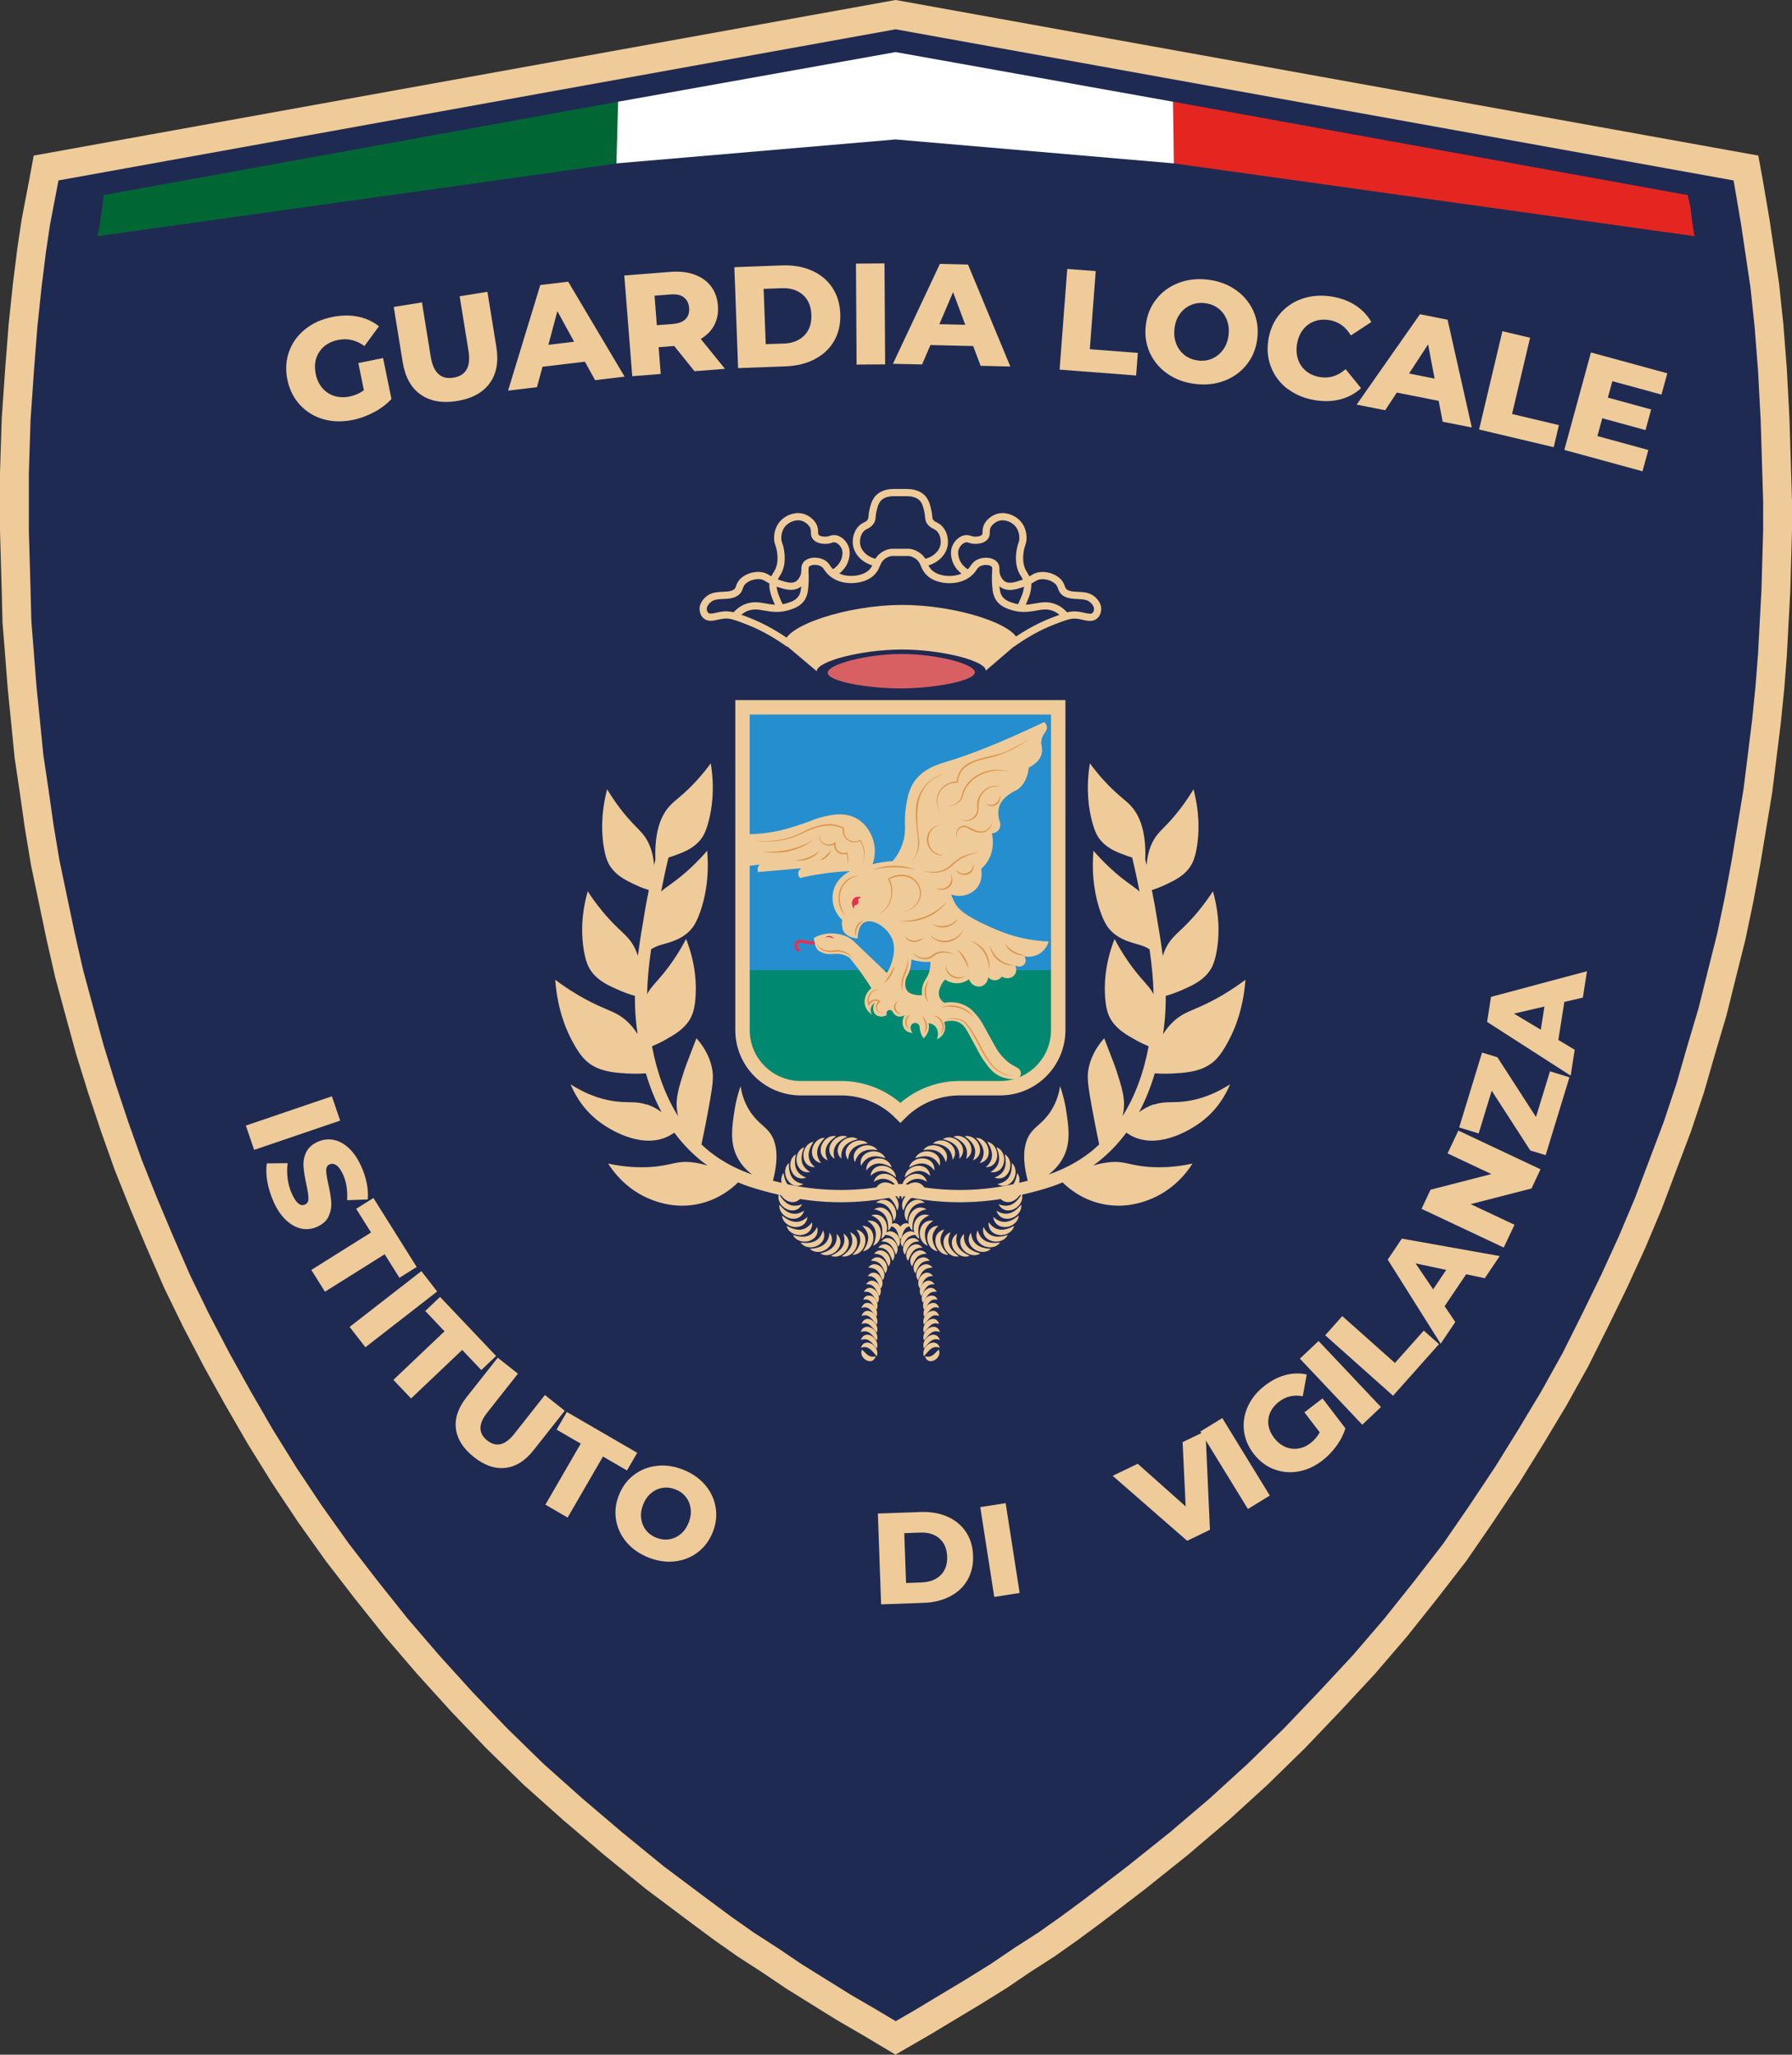 <?xml version="1.0" encoding="UTF-8"?> <svg xmlns="http://www.w3.org/2000/svg" id="Livello_2" data-name="Livello 2" viewBox="0 0 248.49 284.83"><rect x="0" y="0" width="248.49" height="284.83" fill="#333333" stroke="none"/><defs><style> .cls-1 { stroke: #eecb99; } .cls-1, .cls-2, .cls-3, .cls-4 { stroke-miterlimit: 10; } .cls-1, .cls-2, .cls-4 { fill: none; } .cls-5 { fill: #e52620; } .cls-2 { stroke-width: 4px; } .cls-2, .cls-3, .cls-4 { stroke: #eecb98; } .cls-6 { fill: #eecb99; } .cls-7 { fill: #dd9349; } .cls-3 { fill: #1f2a52; } .cls-3, .cls-4 { stroke-width: 2px; } .cls-8 { fill: #006734; } .cls-9 { fill: #fff; } .cls-10 { fill: #d86063; } .cls-11 { fill: #258ece; } .cls-12 { fill: #008970; } .cls-13 { fill: #e72f52; } </style></defs><g id="Livello_1-2" data-name="Livello 1"><g><polygon class="cls-3" points="124.19 2.03 6.39 23.29 6.04 25.19 4.97 30.77 4.37 34.8 3.78 39.55 3.19 45.14 2.71 51.31 2.24 58.08 2 65.56 2 69.48 2 73.52 2.12 77.67 2.24 81.95 2.35 86.22 2.71 90.73 3.07 95.36 3.54 100 4.02 104.86 4.73 109.61 5.44 114.6 6.27 119.59 7.34 124.69 8.41 129.8 9.6 135.02 11.02 140.25 12.45 145.47 14.11 150.82 15.89 156.16 17.79 161.5 19.93 166.85 22.18 172.19 24.56 177.65 27.17 183 30.02 188.46 32.99 193.8 36.08 199.14 39.4 204.49 42.96 209.83 46.77 215.18 50.8 220.4 54.96 225.62 59.35 230.73 63.98 235.84 68.85 240.94 73.96 245.93 79.42 250.8 85 255.55 90.82 260.3 97 264.93 100.2 267.3 103.41 269.56 106.73 271.7 110.06 273.95 113.5 276.09 116.94 278.23 120.62 280.37 124.19 282.5 127.87 280.37 131.43 278.23 134.99 276.09 138.44 273.95 141.76 271.7 145.09 269.56 148.29 267.3 151.5 264.93 157.55 260.3 163.49 255.55 169.07 250.8 174.41 245.93 179.52 240.94 184.39 235.84 189.14 230.73 193.53 225.62 197.69 220.4 201.73 215.18 205.41 209.83 208.97 204.49 212.29 199.14 215.5 193.8 218.47 188.46 221.2 183 223.81 177.65 226.31 172.19 228.56 166.85 230.58 161.5 232.6 156.16 234.38 150.82 235.92 145.47 237.47 140.25 238.77 135.02 240.08 129.8 241.15 124.69 242.1 119.59 242.93 114.6 243.76 109.61 244.35 104.86 244.95 100 245.42 95.36 245.78 90.73 246.02 86.22 246.25 81.95 246.37 77.67 246.49 73.52 246.49 69.48 246.37 65.56 246.14 58.08 245.78 51.31 245.3 45.14 244.71 39.55 244 34.8 243.4 30.77 242.45 25.19 242.1 23.29 124.19 2.03"></polygon><g><g><path class="cls-6" d="M49.69,50.33l3.43-.7,1.16,5.68c-.67.72-1.48,1.34-2.44,1.84-.96.51-1.95.87-2.97,1.07-1.44.29-2.79.25-4.07-.12-1.27-.37-2.35-1.04-3.22-1.99-.87-.95-1.45-2.11-1.73-3.48-.28-1.37-.2-2.67.23-3.88s1.17-2.25,2.21-3.09,2.29-1.42,3.75-1.71c1.28-.26,2.47-.28,3.58-.06,1.11.22,2.08.67,2.93,1.34l-2.01,2.74c-1.14-.83-2.35-1.11-3.64-.85-1.18.24-2.05.79-2.62,1.65-.57.86-.74,1.88-.5,3.07.15.76.46,1.4.9,1.93.45.53,1,.9,1.66,1.11.66.21,1.36.24,2.12.09.74-.15,1.41-.44,2-.88l-.77-3.76Z"></path><path class="cls-6" d="M58.32,54.69c-1.32-.93-2.14-2.43-2.48-4.48l-1.24-7.66,3.91-.63,1.22,7.54c.36,2.21,1.41,3.18,3.16,2.89,1.74-.28,2.43-1.53,2.07-3.74l-1.22-7.54,3.85-.62,1.24,7.66c.33,2.05.02,3.73-.94,5.03-.96,1.3-2.46,2.12-4.52,2.45-2.05.33-3.74.03-5.06-.91Z"></path><path class="cls-6" d="M81.11,50.14l-5.88.7-.77,2.83-4.01.48,4.47-14.64,3.87-.46,7.82,13.16-4.09.49-1.42-2.57ZM79.61,47.37l-2.32-4.23-1.25,4.66,3.57-.43Z"></path><path class="cls-6" d="M93.48,47.96l-2.15.17.29,3.71-3.95.31-1.1-13.96,6.38-.5c1.26-.1,2.38.02,3.34.37.96.35,1.73.89,2.29,1.62s.89,1.63.97,2.68c.08,1.01-.09,1.91-.5,2.7-.41.79-1.04,1.43-1.88,1.92l3.36,4.15-4.23.33-2.82-3.51ZM94.83,41.21c-.44-.33-1.07-.46-1.88-.39l-2.19.17.32,4.09,2.19-.17c.81-.06,1.41-.29,1.79-.67.38-.38.55-.9.5-1.55-.05-.65-.3-1.14-.74-1.47Z"></path><path class="cls-6" d="M101.82,37.04l6.62-.25c1.53-.06,2.9.18,4.11.71,1.21.53,2.16,1.31,2.85,2.34.69,1.03,1.06,2.25,1.12,3.66.05,1.41-.23,2.66-.84,3.73-.61,1.08-1.5,1.92-2.67,2.54-1.17.62-2.51.95-4.04,1.01l-6.62.25-.52-13.99ZM108.68,47.63c1.2-.04,2.15-.42,2.85-1.13.7-.71,1.03-1.66.98-2.86-.04-1.2-.44-2.12-1.19-2.78-.75-.65-1.73-.96-2.93-.91l-2.5.09.29,7.67,2.5-.09Z"></path><path class="cls-6" d="M118.69,36.54l3.96-.03.09,14-3.96.03-.09-14Z"></path><path class="cls-6" d="M134.94,47.97l-5.92-.14-1.16,2.69-4.04-.09,6.51-13.85,3.9.09,5.87,14.14-4.12-.1-1.04-2.75ZM133.85,45.02l-1.69-4.52-1.9,4.44,3.6.08Z"></path><path class="cls-6" d="M147.99,37.28l3.95.3-.82,10.83,6.66.51-.24,3.13-10.61-.81,1.06-13.96Z"></path><path class="cls-6" d="M161.93,51.84c-1.1-.76-1.92-1.72-2.47-2.9-.54-1.18-.74-2.45-.58-3.83.16-1.38.63-2.58,1.43-3.6.79-1.02,1.81-1.78,3.06-2.27,1.24-.49,2.6-.65,4.07-.48,1.47.17,2.76.63,3.86,1.39,1.1.76,1.92,1.72,2.47,2.9.54,1.18.74,2.45.58,3.83-.16,1.38-.63,2.58-1.43,3.6-.79,1.02-1.81,1.78-3.06,2.27-1.24.49-2.6.65-4.07.48-1.47-.17-2.76-.63-3.86-1.39ZM168.12,49.69c.61-.27,1.11-.68,1.51-1.25s.65-1.24.73-2.02c.09-.78,0-1.49-.26-2.13-.26-.64-.66-1.16-1.19-1.56-.53-.4-1.15-.63-1.85-.71-.7-.08-1.36.01-1.96.28-.61.27-1.11.68-1.51,1.25-.4.56-.65,1.24-.73,2.02-.09.78,0,1.49.26,2.13.26.64.66,1.16,1.19,1.56.53.4,1.15.63,1.85.72.7.08,1.36-.01,1.96-.28Z"></path><path class="cls-6" d="M178.6,53.96c-1.06-.79-1.83-1.79-2.32-2.99-.49-1.2-.62-2.49-.4-3.87.22-1.38.74-2.57,1.57-3.56.83-.99,1.87-1.7,3.12-2.13,1.25-.43,2.6-.53,4.05-.31,1.26.2,2.37.6,3.31,1.21.94.61,1.69,1.39,2.23,2.33l-2.84,1.86c-.73-1.22-1.73-1.93-3-2.13-.75-.12-1.45-.06-2.08.18-.64.24-1.17.63-1.58,1.18-.42.55-.69,1.21-.81,1.99-.12.78-.07,1.49.16,2.14.23.65.61,1.19,1.14,1.61s1.18.69,1.93.81c1.28.2,2.45-.17,3.51-1.11l2.14,2.64c-.8.74-1.75,1.25-2.83,1.54-1.08.29-2.26.33-3.52.13-1.45-.23-2.7-.74-3.76-1.53Z"></path><path class="cls-6" d="M199.5,55.57l-5.81-1.15-1.61,2.45-3.96-.78,8.78-12.53,3.83.76,3.36,14.94-4.04-.8-.55-2.88ZM198.93,52.48l-.9-4.74-2.64,4.04,3.53.7Z"></path><path class="cls-6" d="M208.32,45.91l3.85.91-2.5,10.57,6.5,1.54-.72,3.06-10.35-2.45,3.23-13.62Z"></path><path class="cls-6" d="M228.57,62.38l-.81,2.95-10.84-2.96,3.69-13.51,10.59,2.89-.81,2.95-6.81-1.86-.62,2.28,6,1.64-.78,2.86-6-1.64-.67,2.47,7.06,1.93Z"></path></g><g><polygon class="cls-8" points="13.52 32.74 13.76 31.56 13.99 30.02 14.23 28.35 14.35 27.05 85.71 14.1 85.6 22.65 13.52 32.74"></polygon><polygon class="cls-5" points="162.78 22.65 234.97 32.74 234.86 32.15 234.62 30.49 234.38 28.59 234.03 27.05 162.66 14.1 162.78 22.65"></polygon><polygon class="cls-9" points="85.48 22.65 124.19 19.33 162.78 22.65 162.66 14.1 124.19 7.22 85.71 14.1 85.48 22.65"></polygon></g><g><g><g><g><path class="cls-12" d="M146.74,98.05h-43.78v44.73c0,4.46,3.61,8.07,8.07,8.07h5.61c3.08,0,6.03,1.22,8.21,3.4h0s0,0,0,0c2.18-2.18,5.13-3.4,8.21-3.4h5.61c4.46,0,8.07-3.61,8.07-8.07v-44.73Z"></path><rect class="cls-11" x="102.96" y="98.05" width="43.78" height="36.44"></rect></g><path class="cls-4" d="M146.74,98.05h-43.78v44.73c0,4.46,3.61,8.07,8.07,8.07h5.61c3.08,0,6.03,1.22,8.21,3.4h0s0,0,0,0c2.18-2.18,5.13-3.4,8.21-3.4h5.61c4.46,0,8.07-3.61,8.07-8.07v-44.73Z"></path><g><path class="cls-6" d="M112.99,130.87c.03.12.07.28.16.45.11.21.24.37.34.46.19.12.49.29.9.4.92.24,1.45-.1,2.36.12.27.06.64.19,1.06.48.54.66,1.1,1.38,1.66,2.16.5.7.95,1.39,1.36,2.05-.17.13-.57.47-.79,1.07-.07.19-.25.69-.09,1.3.21.82.86,1.22,1.01,1.31-.08-.1-.21-.3-.23-.58-.06-.63.5-1.05.54-1.08-.3.58-.25,1.23.1,1.59.28.28.68.32.76.32.44.03.76-.16.85-.23-.13-.24-.02-.54.21-.64.21-.1.48-.01.6.21.02.06.23.5.73.63.49.13.87-.13.92-.17-.43.74-.36,1.59.12,2.07.34.34.79.39.97.4-.28-.37-.34-.82-.16-1.1.04-.06.18-.25.42-.29.29-.05.52.15.54.16.25.22.16.53.28.99.06.25.18.59.45.98.14-.12.46-.43.64-.94.18-.52.1-.96.06-1.15.17.02.58.09.9.41.43.44.53,1.16.25,1.82.15-.06.63-.28.92-.81.41-.74.13-1.48.09-1.59.45-.14,1.28-.32,2.06.06.63.3.93.83,1.21,1.32,1.39,2.46,1.59,3.11,2.44,4.26.57.78,1.11,1.48,2.09,1.91.91.39,2.32.6,2.72,0,.15-.22.14-.51.07-.72-.17-.51-.74-.56-1.54-1.14-.33-.23-.52-.43-.91-.83-.65-.67-.94-1.24-1.65-2.53-.9-1.65-1.35-2.48-1.7-2.92-.52-.65-.98-1.23-1.8-1.66-1.2-.62-2.4-.51-2.97-.41-.2-.13-.54-.4-.69-.86-.19-.59.05-1.12.21-1.49.19-.42.43-.71.6-.87.2.14.82.53,1.7.51.83-.02,1.41-.4,1.61-.55.26.76,1.04,1.16,1.7.97.52-.15.91-.65.97-1.24.05.05.38.42.92.41.59,0,.93-.46.97-.51.61.39,1.38.25,1.75-.23.28-.36.31-.88.09-1.33.44.29,1.02.19,1.29-.18.22-.29.22-.72,0-1.06.2.04,1.24.21,2.21-.46.82-.57,1.08-1.37,1.15-1.61-1.02-.04-2.33-.17-3.82-.51-1.88-.43-3.18-1-4.65-1.66-3.39-1.51-4.1-2.48-4.37-2.9-.36-.56-.56-1.08-.67-1.44.3.11.9.27,1.63.15.27-.04,1.29-.23,1.99-1.15.82-1.08.56-2.35.52-2.55.32-.28.69-.67,1-1.21.9-1.57.61-3.2.49-3.72.05,0,.63-.01.97-.51.34-.49.15-1.03.13-1.08-.17-.53-.4-1.58.09-2.53.34-.66.94-1.09,1.15-1.24.93-.67,1.17-.54,1.73-1.16.54-.6.76-1.29.85-1.57.12-.41.17-.77.18-1.02.22-.1.52-.26.84-.53.24-.2.61-.51.83-1,.32-.72.16-1.42.08-1.69-.01-.2-.01-.51.09-.85.22-.73.7-.96.7-1.48,0-.18-.07-.45-.37-.77-6.04,2.86-10.23,4.5-13.39,5.45-1.2.36-3.62,1.03-4.84,3.11-.63,1.08-.82,2.3-.97,3.27-.33,2.2.12,3.02-.35,4.69-.35,1.26-.99,2.18-1.47,2.76-.42.03-.86.07-1.33.14-.52.08-1.01.17-1.45.28.16-.48.51-1.7.12-3.18-.1-.38-.64-2.18-2.33-3.14-1.8-1.02-3.83-.47-5.15-.11-.97.26-1.12.46-3.18,1.11-.75.23-1.49.47-2.34.66-1.04.24-2.53.49-4.42.51,0,1.47-.02,2.95-.02,4.42.55-.07,1.1-.14,1.66-.21-.06.06-.22.22-.28.49-.06.27.02.48.05.55,2.01-.18,4.02-.35,6.03-.53-.03.01-.4.2-.46.63-.06.42.24.7.26.72.88-.21,1.82-.4,2.83-.55,1.47-.23,2.85-.35,4.1-.4-.22.1-1.9.92-2.34,2.8-.32,1.39.21,2.52.35,2.78.28.55.63.94.89,1.17-.03.17-.05.43-.02.73.02.29.05.59.23.89.18.3.42.46.6.57.52.33,1.05.38,1.35.38,0-.38.05-1.71.87-2.19,1.14-.67,3.18.63,3.87,2.19.54,1.23.19,2.53.05,3.08-.2.75-.51,1.33-.76,1.7-1.47-1.41-2.95-2.81-4.42-4.22-.2-.2-.51-.49-.95-.72-.08-.04-.35-.18-.78-.31-.96-.28-1.77-.22-1.95-.21-.92.08-1.61.39-2,.6.01.14.02.28.03.42l.09.41ZM128.7,135.14c-.22.49-.44.67-.64,1.17-.26.64-.25,1.24-.21,1.64-.23.02-.6.04-1.04-.07-.35-.09-.66-.16-.92-.43-.46-.48-.37-1.21-.34-1.42.07-.53.27-.69.5-1.26.16-.39.32-.97.33-1.76.38.12.85.23,1.4.29.46.05.87.05,1.23.03.04.84-.14,1.43-.31,1.8Z"></path><path class="cls-13" d="M112.93,130.5c-.33.01-.65,0-.96-.06-.18-.03-.33-.07-.47-.1-.34-.08-.61-.15-.89,0-.26.14-.44.41-.46.7-.02.33.16.65.47.84.09.05.2.03.26-.03.08-.08.07-.24-.04-.32-.18-.09-.29-.28-.28-.46,0-.15.11-.29.24-.36.14-.07.28-.04.6.03.14.03.3.08.49.11.36.06.74.08,1.12.06l-.09-.41Z"></path><g><path class="cls-13" d="M118.16,124.98c.02-.08.09-.36.35-.53.29-.2.65-.13.77-.1.08.02.15.04.19.05-.06,0-.17.03-.28.1-.11.07-.18.15-.21.2.03.05.1.23.04.44-.02.05-.05.16-.16.25-.15.12-.33.11-.37.1-.03.07-.06.17-.07.31,0,.08,0,.15.02.21-.05-.05-.41-.5-.27-1.02Z"></path><path class="cls-13" d="M114.4,129.97c.15-.04.41-.09.73-.03.22.04.4.11.52.17-.03-.05-.2-.29-.53-.35-.4-.07-.69.19-.72.22Z"></path><path class="cls-7" d="M125.23,126.45c4.34-1.34,2.02-6.56-1.95-4.54,0,0,.04-.11.04-.11.88,1.77.36,4.32-1.69,4.96,1.94-.74,2.42-3.17,1.53-4.89-.03-.08-.07-.06.04-.11,4.12-2.22,6.67,3.49,2.03,4.69h0Z"></path><path class="cls-7" d="M124.74,127.68c2.5.07,4.93-.91,6.63-2.76-1.45,2.05-4.15,3.14-6.63,2.76h0Z"></path><path class="cls-7" d="M129.25,128.05c1.21.64,2.72.34,3.59-.74-.61,1.3-2.52,1.68-3.59.74h0Z"></path><path class="cls-7" d="M128.88,129.52c1.38,1.44,3.73,1.08,4.69-.64-.72,1.96-3.49,2.38-4.69.64h0Z"></path><path class="cls-7" d="M134.59,130.44c1.74.4,2.95,2.36,2.53,4.1.08-1.76-.92-3.39-2.53-4.1h0Z"></path><path class="cls-7" d="M125.47,129.8c.71.75,1.75.74,2.58.18-.62.84-2.11.81-2.58-.18h0Z"></path><path class="cls-7" d="M132.72,131.62c.87.6,1.48,1.62,1.58,2.68-.39-.99-.9-1.86-1.58-2.68h0Z"></path><path class="cls-7" d="M130.4,112.56c-1.37-1.87.11-4.29,2.35-4.22,0,0-.08.07-.08.07.26-3.79,4.97-3.08,7.46-4.53.93-.44,1.83-.94,2.68-1.53-1.64,1.27-3.53,2.2-5.55,2.69-1.97.41-4.37,1.04-4.43,3.47-2.19-.15-3.67,2.2-2.42,4.06h0Z"></path><path class="cls-7" d="M130.87,118.56c-1.78.27-3.06-2.01-1.91-3.41.33-.44.83-.74,1.36-.81-2.4.74-1.95,4.12.55,4.22h0Z"></path><path class="cls-7" d="M127.89,120.71c1.37.3,2.95.23,3.97-.83.52-.49,1.13-.94,1.8-1.23.67-.3,1.39-.45,2.1-.5-.71.12-1.4.33-2.04.64-.64.31-1.21.73-1.72,1.23-1.06,1.08-2.75,1.15-4.11.68h0Z"></path><path class="cls-7" d="M132.83,116.31c-.59-.91.06-2.08,1.19-1.8.79.33,1.6.94,2.47.69.54-.17.92-.7,1.15-1.24-.4,1.49-1.58,1.8-2.9,1.14-.28-.13-.52-.33-.78-.41-.99-.26-1.56.73-1.13,1.62h0Z"></path><path class="cls-7" d="M131.27,111.8c.88-.1,1.83-.55,2.07-1.42.16-.89.67-1.76,1.38-2.35,1.39-1.23,3.4-1.63,5.16-1.07-2.58-.62-5.77.72-6.39,3.46-.29.94-1.32,1.34-2.22,1.37h0Z"></path><path class="cls-7" d="M133.11,113.51c1.18.66,2.65-.38,2.39-1.7-.16-1.73,1.53-3.27,3.23-2.81-.8-.09-1.64.14-2.2.69-.59.53-.85,1.34-.83,2.11.04.29,0,.67-.12.97-.35.97-1.66,1.31-2.46.74h0Z"></path><path class="cls-7" d="M140.73,133.8c-1.64.27-3.35-1.1-3.45-2.76.43,1.58,1.82,2.69,3.45,2.76h0Z"></path><path class="cls-7" d="M132.28,132.36c-.94-.45-2.04-.47-2.88.21-.89.75-2.18.35-2.88-.46.8.63,1.91,1.01,2.76.28.85-.69,2.11-.66,2.99-.04h0Z"></path><path class="cls-7" d="M142.12,132.42c-1.13.14-2.33-.57-2.78-1.61.71.88,1.66,1.44,2.78,1.61h0Z"></path><path class="cls-7" d="M136.7,111.39c.91.55,2.02-.14,1.93-1.2.09.24.1.51.01.76-.24.8-1.39,1.08-1.94.43h0Z"></path><path class="cls-7" d="M129.8,123.08c1.23.55,2.51-.61,2.03-1.89.17.26.26.59.22.92-.07,1.05-1.43,1.61-2.24.97h0Z"></path><path class="cls-7" d="M132.56,120.55c.83,1.1,2.52.46,2.39-.92.1.29.09.64-.05.93-.41.98-1.95.97-2.34-.01h0Z"></path><path class="cls-7" d="M104.64,116.55c2.12.17,4.3-.07,6.22-.99,1.88-.98,4.17-1.94,6.21-.79-.15.57.06,1.22.54,1.57.47.36,1.15.39,1.66.08.38.54.61,1.19.61,1.85.01.64-.16,1.28-.49,1.82.64-1.11.53-2.54-.19-3.56l.08.02c-.54.31-1.25.28-1.76-.1-.51-.36-.76-1.04-.64-1.65l.05.09c-2.01-1.03-4.15-.11-6.02.81-1.95.9-4.17,1.13-6.29.85h0Z"></path><path class="cls-7" d="M113.65,115.77c-.07,1.16,1.22,1.64,2.09,1.04,0,0,.18-.12.18-.12l-.04.22c-.19.86.68,1.59,1.5,1.26,0,0,.08-.03.08-.03.2.56.21,1.18.04,1.74.09-.55.03-1.11-.16-1.62l.1.04c-.91.46-2.01-.45-1.75-1.44,0,0,.15.1.15.1-.95.65-2.41.05-2.19-1.2h0Z"></path><path class="cls-7" d="M105.75,118.03c2.5.22,5-.37,7.15-1.67-1.98,1.55-4.69,2.19-7.15,1.67h0Z"></path><path class="cls-7" d="M110.2,119.25c1.31-.05,2.5-.52,3.5-1.37-.77,1.06-2.21,1.62-3.5,1.37h0Z"></path><path class="cls-7" d="M113.7,119.26c.6-.39,1.08-.82,1.52-1.38-.18.7-.81,1.27-1.52,1.38,0,0,.71-.11,0,0Z"></path><path class="cls-7" d="M117.41,127.15c-1.98-1.86-1.32-5.41,1.57-5.8-.59.17-1.14.47-1.58.88-1.4,1.3-1.13,3.51,0,4.92h0Z"></path><path class="cls-7" d="M124.02,133.87c-.11.97-.66,1.89-1.47,2.43.61-.76,1.08-1.54,1.47-2.43h0Z"></path><path class="cls-7" d="M122.55,140.33c-1.08.34-1.48-1.01-.64-1.58,0,0,0,.15,0,.15-.21-.17-.49-.23-.74-.14-.33.1-.55.41-.69.71,0,0-.07-.21-.07-.21-.43-1.06.45-2.32,1.61-2.05-1.09-.12-1.83,1.02-1.43,1.99,0,0-.18-.01-.18-.01.26-.6,1.1-.89,1.61-.42.11.1.13.06,0,.15-.75.49-.44,1.63.53,1.43h0Z"></path><path class="cls-7" d="M124.52,138.79c-.65.6-.36,1.56.48,1.76-.21.02-.43-.02-.61-.15-.61-.36-.54-1.36.13-1.61h0Z"></path><path class="cls-7" d="M126.06,142.62c-.81-.4-.68-1.69.16-1.98-.59.55-.69,1.36-.16,1.98h0Z"></path><path class="cls-7" d="M128.16,143.21c.37-.81.15-1.65-.31-2.36.71.52.97,1.7.31,2.36h0Z"></path><path class="cls-7" d="M129.46,140.79c1.25.04,1.89,1.72.97,2.57.59-1,.13-2.21-.97-2.57h0Z"></path><path class="cls-7" d="M128.73,138.93c-.72-.82-.7-2.22.06-3.01-.49.97-.5,2.03-.06,3.01h0Z"></path><path class="cls-7" d="M125.9,132.89c.26,1.69-1.14,2.82-.69,4.57-.75-1.62.67-2.97.69-4.57h0Z"></path><path class="cls-7" d="M131.12,133.75c.16,1.32,1.52,2.11,2.74,1.54-.25.2-.57.32-.9.34-1.03.1-1.95-.87-1.83-1.89h0Z"></path><path class="cls-7" d="M130.46,139.69c1.55-.72,3.64-.17,4.53,1.32-1.14-1.28-2.88-1.73-4.53-1.32h0Z"></path><path class="cls-7" d="M131.12,141.36c1.03-.37,2.38-.29,3.05.69,1.42,1.71,2.06,3.92,3.48,5.61.71.83,1.73,1.38,2.83,1.51-1.12-.05-2.19-.57-2.93-1.41-1.49-1.67-2.12-3.87-3.48-5.61-.65-.95-1.91-1.06-2.95-.78h0Z"></path><path class="cls-7" d="M118.27,132.92c-.63-.78-1.58-1.12-2.56-.99-1.01.16-2.13-.13-2.48-1.2.49.95,1.48,1.17,2.47,1,.99-.13,2.08.29,2.57,1.2h0Z"></path><path class="cls-7" d="M121.1,120.57c1.84-.74,4-.74,5.85,0-1.93-.46-3.91-.46-5.85,0h0Z"></path><path class="cls-7" d="M126.27,119.55c1.9-1.86.59-4.55.73-6.85-.11-2.5,1.43-4.82,3.9-5.44-4.16,1.42-3.93,5.37-3.47,9.01.17,1.2-.24,2.47-1.16,3.28h0Z"></path><path class="cls-7" d="M118.71,129.83c-.45-.84.13-2.05,1.07-2.23-.79.48-1.19,1.31-1.07,2.23h0Z"></path></g></g></g><g><path class="cls-6" d="M159.99,153.09c-.78.26-1.45.64-2.04,1.08.88-1.63,1.6-3.43,2.18-5.38.71.05,1.56.07,2.52.02,1.68-.1,3.41-.21,4.94-1.14.92-.56,1.6-1.33,2.44-2.79.96-1.65,2.34-4.62,2.67-9.06-.7.52-1.77,1.29-3.16,2.11-2.61,1.54-4.22,2.01-5.34,2.61-.96.51-2,1.36-2.92,2.81.09-.67.18-1.34.24-2.04.1-1.1.13-2.18.13-3.26.62-.17,1.36-.42,2.18-.78,1.35-.59,2.74-1.2,3.72-2.43.59-.74.91-1.58,1.17-3.03.29-1.65.53-4.51-.53-8.26-.41.64-1.07,1.6-1.96,2.69-1.68,2.05-2.87,2.93-3.61,3.77-.53.59-1.04,1.4-1.38,2.5-.28-2.18-.68-4.5-1.13-7.12-.12-.67-.26-1.34-.39-2.01.54-.17,1.19-.4,1.9-.74,1.2-.57,2.44-1.16,3.31-2.34.52-.71.81-1.53,1.04-2.92.26-1.59.47-4.35-.47-7.97-.37.62-.95,1.54-1.75,2.59-1.5,1.98-2.55,2.83-3.21,3.63-.71.86-1.38,2.19-1.55,4.29-.06-.26-.12-.51-.18-.77.16-4.3-1-6.45-2.16-7.61-.73-.74-1.86-1.48-3.54-3.31-.89-.98-1.56-1.84-1.98-2.42-.6,3.69-.12,6.42.28,7.98.36,1.37.72,2.16,1.31,2.81.98,1.1,2.26,1.57,3.51,2.02.26.1.52.18.76.25.38,1.56.72,3.14,1.03,4.73-.03-.03-.06-.07-.09-.09-.83-.72-2.09-1.41-4.01-3.2-1.02-.95-1.8-1.81-2.29-2.38-.34,3.93.38,6.77.93,8.37.49,1.41.94,2.21,1.61,2.85,1.12,1.08,2.52,1.46,3.89,1.84.59.16.99.4,1.34.6.32,2.2.52,4.23.56,6.22-.14-.26-.29-.5-.45-.71-.66-.9-1.76-1.88-3.25-4.08-.79-1.17-1.35-2.18-1.71-2.86-1.41,3.64-1.43,6.51-1.3,8.18.12,1.47.37,2.34.88,3.13.86,1.32,2.19,2.05,3.48,2.77.6.33,1.17.59,1.67.8-.71,3.77-1.93,7-3.63,9.7.09-.34.14-.61.16-.81.23-1.71-.25-3.19-1.04-5.66,0,0-.18-.56-1.65-4.34-.75.83-1.79,2.25-2.17,4.2-.22,1.13-.15,2.07.49,5.54.24,1.34.57,3.03.98,4.98-.38.36-.77.7-1.18,1.03-1.94,1.53-3.94,2.47-5.84,3.14.87-.66,1.71-1.56,2.24-2.79.84-1.96.52-3.99.2-6.1-.22-1.43-.57-2.59-.84-3.36-.13.85-.43,2.07-1.2,3.32-1.01,1.65-2.06,2.1-2.81,3.08-.84,1.08-1.44,3.03-.48,6.71-.49.12-.98.24-1.44.35-4.77,1.13-9.68,1.23-14.61.3l-.32,1.67c2.33.44,4.66.66,6.98.66,2.81,0,5.6-.33,8.34-.98,1.77-.42,3.78-.9,5.89-1.77.87.86,2.64,2.33,5.32,2.95,3.1.71,5.56-.14,6.46-.47,3.69-1.34,5.61-4.11,6.23-5.09-2.5.55-4.52.56-5.92.47-3.02-.21-3.49-.93-5.86-.63-.69.09-1.36.24-1.99.43.24-.17.47-.35.71-.53,1.47-1.16,2.76-2.51,3.89-4.03.31.22.69.46,1.15.65,3.78,1.59,8.13-1.37,8.8-1.83,2.64-1.8,3.88-4.19,4.43-5.52-2.66,1.7-4.91,2.24-6.51,2.4-1.66.17-2.59-.06-4.04.41Z"></path><path class="cls-6" d="M89.7,153.09c.78.26,1.45.64,2.04,1.08-.88-1.63-1.6-3.43-2.18-5.38-.71.05-1.56.07-2.52.02-1.68-.1-3.41-.21-4.94-1.14-.92-.56-1.6-1.33-2.44-2.79-.96-1.65-2.34-4.62-2.67-9.06.7.52,1.77,1.29,3.16,2.11,2.61,1.54,4.22,2.01,5.34,2.61.96.51,2,1.36,2.92,2.81-.09-.67-.18-1.34-.24-2.04-.1-1.1-.13-2.18-.13-3.26-.62-.17-1.36-.42-2.18-.78-1.35-.59-2.74-1.2-3.72-2.43-.59-.74-.91-1.58-1.17-3.03-.29-1.65-.53-4.51.53-8.26.41.64,1.07,1.6,1.96,2.69,1.68,2.05,2.87,2.93,3.61,3.77.53.59,1.04,1.4,1.38,2.5.28-2.18.68-4.5,1.13-7.12.12-.67.26-1.34.39-2.01-.54-.17-1.19-.4-1.9-.74-1.2-.57-2.44-1.16-3.31-2.34-.52-.71-.81-1.53-1.04-2.92-.26-1.59-.47-4.35.47-7.97.37.62.95,1.54,1.75,2.59,1.5,1.98,2.55,2.83,3.21,3.63.71.86,1.38,2.19,1.55,4.29.06-.26.12-.51.18-.77-.16-4.3,1-6.45,2.16-7.61.73-.74,1.86-1.48,3.54-3.31.89-.98,1.56-1.84,1.98-2.42.6,3.69.12,6.42-.28,7.98-.36,1.37-.72,2.16-1.31,2.81-.98,1.1-2.26,1.57-3.51,2.02-.26.1-.52.18-.76.25-.38,1.56-.72,3.14-1.03,4.73.03-.03.06-.07.09-.09.83-.72,2.09-1.41,4.01-3.2,1.02-.95,1.8-1.81,2.29-2.38.34,3.93-.38,6.77-.93,8.37-.49,1.41-.94,2.21-1.61,2.85-1.12,1.08-2.52,1.46-3.89,1.84-.59.16-.99.4-1.34.6-.32,2.2-.52,4.23-.56,6.22.14-.26.29-.5.45-.71.66-.9,1.76-1.88,3.25-4.08.79-1.17,1.35-2.18,1.71-2.86,1.41,3.64,1.43,6.51,1.3,8.18-.12,1.47-.37,2.34-.88,3.13-.86,1.32-2.19,2.05-3.48,2.77-.6.33-1.17.59-1.67.8.71,3.77,1.93,7,3.63,9.7-.09-.34-.14-.61-.16-.81-.23-1.71.25-3.19,1.04-5.66,0,0,.18-.56,1.65-4.34.75.83,1.79,2.25,2.17,4.2.22,1.13.15,2.07-.49,5.54-.24,1.34-.57,3.03-.98,4.98.38.36.77.7,1.18,1.03,1.94,1.53,3.94,2.47,5.84,3.14-.87-.66-1.71-1.56-2.24-2.79-.84-1.96-.52-3.99-.2-6.1.22-1.43.57-2.59.84-3.36.13.85.43,2.07,1.2,3.32,1.01,1.65,2.06,2.1,2.81,3.08.84,1.08,1.44,3.03.48,6.71.49.12.98.24,1.44.35,4.77,1.13,9.68,1.23,14.61.3l.32,1.67c-2.33.44-4.66.66-6.98.66-2.81,0-5.6-.33-8.34-.98-1.77-.42-3.78-.9-5.89-1.77-.87.86-2.64,2.33-5.32,2.95-3.1.71-5.56-.14-6.46-.47-3.69-1.34-5.61-4.11-6.23-5.09,2.5.55,4.52.56,5.92.47,3.02-.21,3.49-.93,5.86-.63.69.09,1.36.24,1.99.43-.24-.17-.47-.35-.71-.53-1.47-1.16-2.76-2.51-3.89-4.03-.31.22-.69.46-1.15.65-3.78,1.59-8.13-1.37-8.8-1.83-2.64-1.8-3.88-4.19-4.43-5.52,2.66,1.7,4.91,2.24,6.51,2.4,1.66.17,2.59-.06,4.04.41Z"></path></g><g><g><g><path class="cls-6" d="M140.61,169.96c-.55,1.81-3.67,1.63-3.51-.49.98,1.32,2.16,1.2,3.51.49h0Z"></path><path class="cls-6" d="M139.75,171.19c-.87,1.68-3.9.95-3.37-1.11.73,1.48,1.91,1.56,3.37,1.11h0Z"></path><path class="cls-6" d="M138.68,172.25c-1.16,1.5-4.01.23-3.11-1.7.45,1.58,1.6,1.88,3.11,1.7h0Z"></path><path class="cls-6" d="M137.4,173.12c-1.41,1.26-3.98-.52-2.75-2.24.15,1.64,1.23,2.15,2.75,2.24h0Z"></path><path class="cls-6" d="M135.95,173.76c-1.63.97-3.81-1.26-2.27-2.72-.16,1.64.8,2.34,2.27,2.72h0Z"></path><path class="cls-6" d="M134.47,174.09c-1.78.66-3.52-1.93-1.74-3.09-.45,1.58.36,2.45,1.74,3.09h0Z"></path><path class="cls-6" d="M132.98,174.16c-1.87.33-3.12-2.53-1.16-3.35-.73,1.48-.08,2.47,1.16,3.35h0Z"></path><path class="cls-6" d="M131.49,173.95c-1.89,0-2.61-3.05-.54-3.5-.98,1.32-.52,2.42.54,3.5h0Z"></path><path class="cls-6" d="M130.01,173.46c-1.86-.36-2-3.48.12-3.54-1.21,1.12-.96,2.28-.12,3.54h0Z"></path><path class="cls-6" d="M128.63,172.69c-1.76-.71-1.31-3.8.79-3.46-1.4.87-1.38,2.05-.79,3.46h0Z"></path><path class="cls-6" d="M127.48,171.74c-1.6-1.01-.61-3.97,1.39-3.26-1.53.6-1.72,1.77-1.39,3.26h0Z"></path><path class="cls-6" d="M126.52,170.59c-1.4-1.28.11-4.02,1.95-2.96-1.62.32-2.01,1.44-1.95,2.96h0Z"></path><path class="cls-6" d="M125.78,169.28c-1.15-1.51.83-3.93,2.45-2.56-1.65.02-2.24,1.05-2.45,2.56h0Z"></path><path class="cls-6" d="M125.27,167.81c-.85-1.69,1.54-3.71,2.88-2.06-1.62-.28-2.39.62-2.88,2.06h0Z"></path><path class="cls-6" d="M125.04,166.24c-.51-1.82,2.22-3.35,3.22-1.48-1.54-.58-2.47.16-3.22,1.48h0Z"></path><path class="cls-6" d="M125.11,164.68c-.16-1.89,2.8-2.88,3.44-.85-1.4-.86-2.45-.31-3.44.85h0Z"></path><path class="cls-6" d="M125.45,163.22c.18-1.89,3.27-2.33,3.54-.22-1.23-1.1-2.36-.74-3.54.22h0Z"></path><path class="cls-6" d="M126.05,161.84c.52-1.82,3.64-1.7,3.52.42-1.01-1.3-2.19-1.15-3.52-.42h0Z"></path><path class="cls-6" d="M126.91,160.55c.85-1.7,3.89-1,3.38,1.06-.75-1.47-1.93-1.54-3.38-1.06h0Z"></path><path class="cls-6" d="M128.03,159.42c1.15-1.5,4.01-.24,3.12,1.69-.46-1.58-1.61-1.88-3.12-1.69h0Z"></path><path class="cls-6" d="M129.37,158.51c1.42-1.25,3.98.54,2.73,2.26-.14-1.64-1.22-2.15-2.73-2.26h0Z"></path><path class="cls-6" d="M130.74,157.91c1.62-.98,3.82,1.24,2.29,2.71.15-1.64-.81-2.33-2.29-2.71h0Z"></path><path class="cls-6" d="M132.21,157.57c1.77-.67,3.54,1.91,1.76,3.08.44-1.59-.38-2.44-1.76-3.08h0Z"></path><path class="cls-6" d="M133.76,157.5c1.87-.33,3.12,2.53,1.16,3.35.73-1.48.08-2.47-1.16-3.35h0Z"></path><path class="cls-6" d="M135.33,157.72c1.89.03,2.59,3.07.51,3.51,1-1.31.55-2.41-.51-3.51h0Z"></path><path class="cls-6" d="M136.89,158.27c1.85.4,1.93,3.52-.2,3.54,1.24-1.09,1.01-2.25.2-3.54h0Z"></path><path class="cls-6" d="M138.18,159.02c1.75.73,1.27,3.81-.83,3.45,1.41-.85,1.4-2.04.83-3.45h0Z"></path><path class="cls-6" d="M139.33,160c1.59,1.03.56,3.98-1.43,3.24,1.54-.58,1.74-1.75,1.43-3.24h0Z"></path><path class="cls-6" d="M140.31,161.21c1.37,1.31-.19,4.01-2.01,2.92,1.62-.29,2.04-1.4,2.01-2.92h0Z"></path><path class="cls-6" d="M141.06,162.6c1.1,1.54-.94,3.9-2.53,2.49,1.65.03,2.27-.99,2.53-2.49h0Z"></path><path class="cls-6" d="M141.5,164c.81,1.71-1.61,3.68-2.92,2.01,1.62.31,2.4-.57,2.92-2.01h0Z"></path><path class="cls-6" d="M141.7,165.48c.49,1.83-2.25,3.33-3.23,1.45,1.53.6,2.47-.14,3.23-1.45h0Z"></path><path class="cls-6" d="M141.62,166.99c.16,1.89-2.81,2.87-3.44.84,1.4.86,2.45.31,3.44-.84h0Z"></path><path class="cls-6" d="M141.27,168.5c-.2,1.88-3.29,2.3-3.54.19,1.22,1.11,2.35.76,3.54-.19h0Z"></path><path class="cls-6" d="M140.62,169.95c-.55,1.81-3.67,1.64-3.51-.48.99,1.32,2.17,1.19,3.51.48h0Z"></path></g><g><path class="cls-6" d="M109.09,169.96c1.35.71,2.53.83,3.51-.49.16,2.12-2.96,2.3-3.51.49h0Z"></path><path class="cls-6" d="M109.94,171.19c1.45.46,2.64.37,3.37-1.11.54,2.06-2.5,2.79-3.37,1.11h0Z"></path><path class="cls-6" d="M111.01,172.25c1.51.19,2.66-.11,3.11-1.7.9,1.93-1.96,3.2-3.11,1.7h0Z"></path><path class="cls-6" d="M112.29,173.12c1.52-.1,2.59-.6,2.75-2.24,1.24,1.73-1.33,3.5-2.75,2.24h0Z"></path><path class="cls-6" d="M113.75,173.76c1.47-.38,2.43-1.08,2.27-2.72,1.54,1.46-.64,3.69-2.27,2.72h0Z"></path><path class="cls-6" d="M115.22,174.09c1.38-.64,2.2-1.51,1.74-3.09,1.78,1.16.03,3.75-1.74,3.09h0Z"></path><path class="cls-6" d="M116.72,174.16c1.24-.88,1.89-1.87,1.16-3.35,1.96.82.7,3.68-1.16,3.35h0Z"></path><path class="cls-6" d="M118.21,173.95c1.06-1.09,1.52-2.18.54-3.5,2.08.45,1.35,3.49-.54,3.5h0Z"></path><path class="cls-6" d="M119.68,173.46c.84-1.27,1.09-2.43-.12-3.54,2.12.06,1.98,3.18.12,3.54h0Z"></path><path class="cls-6" d="M121.07,172.69c.59-1.4.61-2.59-.79-3.46,2.1-.34,2.54,2.75.79,3.46h0Z"></path><path class="cls-6" d="M122.21,171.74c.33-1.49.14-2.66-1.39-3.26,2-.71,2.99,2.26,1.39,3.26h0Z"></path><path class="cls-6" d="M123.17,170.59c.06-1.52-.33-2.64-1.95-2.96,1.85-1.06,3.35,1.68,1.95,2.96h0Z"></path><path class="cls-6" d="M123.92,169.28c-.22-1.51-.8-2.54-2.45-2.56,1.63-1.37,3.6,1.05,2.45,2.56h0Z"></path><path class="cls-6" d="M124.43,167.81c-.49-1.44-1.26-2.35-2.88-2.06,1.34-1.65,3.73.37,2.88,2.06h0Z"></path><path class="cls-6" d="M124.65,166.24c-.76-1.32-1.68-2.06-3.22-1.48,1.01-1.87,3.73-.34,3.22,1.48h0Z"></path><path class="cls-6" d="M124.59,164.68c-.99-1.16-2.04-1.71-3.44-.85.64-2.03,3.6-1.04,3.44.85h0Z"></path><path class="cls-6" d="M124.25,163.22c-1.18-.96-2.31-1.32-3.54-.22.27-2.11,3.36-1.66,3.54.22h0Z"></path><path class="cls-6" d="M123.65,161.84c-1.33-.73-2.51-.88-3.52.42-.12-2.12,3-2.24,3.52-.42h0Z"></path><path class="cls-6" d="M122.78,160.55c-1.45-.47-2.63-.4-3.38,1.06-.51-2.06,2.54-2.76,3.38-1.06h0Z"></path><path class="cls-6" d="M121.67,159.42c-1.51-.19-2.66.1-3.12,1.69-.89-1.93,1.97-3.19,3.12-1.69h0Z"></path><path class="cls-6" d="M120.33,158.51c-1.52.1-2.59.62-2.73,2.26-1.25-1.72,1.31-3.51,2.73-2.26h0Z"></path><path class="cls-6" d="M118.96,157.91c-1.48.37-2.44,1.07-2.29,2.71-1.53-1.47.67-3.69,2.29-2.71h0Z"></path><path class="cls-6" d="M117.49,157.57c-1.38.63-2.21,1.49-1.76,3.08-1.77-1.17,0-3.75,1.76-3.08h0Z"></path><path class="cls-6" d="M115.94,157.5c-1.24.88-1.89,1.87-1.16,3.35-1.96-.82-.7-3.68,1.16-3.35h0Z"></path><path class="cls-6" d="M114.37,157.72c-1.05,1.1-1.5,2.2-.51,3.51-2.08-.43-1.39-3.48.51-3.51h0Z"></path><path class="cls-6" d="M112.8,158.27c-.82,1.29-1.04,2.45.2,3.54-2.13-.01-2.05-3.14-.2-3.54h0Z"></path><path class="cls-6" d="M111.51,159.02c-.57,1.41-.58,2.6.83,3.45-2.09.36-2.58-2.72-.83-3.45h0Z"></path><path class="cls-6" d="M110.36,160c-.31,1.49-.11,2.66,1.43,3.24-1.99.74-3.02-2.21-1.43-3.24h0Z"></path><path class="cls-6" d="M109.39,161.21c-.03,1.52.39,2.63,2.01,2.92-1.82,1.09-3.38-1.62-2.01-2.92h0Z"></path><path class="cls-6" d="M108.64,162.6c.26,1.5.88,2.51,2.53,2.49-1.58,1.42-3.63-.95-2.53-2.49h0Z"></path><path class="cls-6" d="M108.19,164c.52,1.43,1.31,2.32,2.92,2.01-1.31,1.67-3.74-.3-2.92-2.01h0Z"></path><path class="cls-6" d="M108,165.48c.77,1.32,1.7,2.05,3.23,1.45-.99,1.88-3.73.38-3.23-1.45h0Z"></path><path class="cls-6" d="M108.07,166.99c.99,1.16,2.04,1.71,3.44.84-.64,2.03-3.6,1.04-3.44-.84h0Z"></path><path class="cls-6" d="M108.43,168.5c1.19.95,2.32,1.3,3.54.19-.25,2.11-3.34,1.69-3.54-.19h0Z"></path><path class="cls-6" d="M109.08,169.95c1.35.71,2.53.84,3.51-.48.16,2.12-2.96,2.29-3.51.48h0Z"></path></g></g><g><g><path class="cls-6" d="M125.14,172.84c-.91-1.21.95-3.01,2-1.69-1.25.07-1.54.6-2,1.69h0Z"></path><path class="cls-6" d="M124.91,171.77c-.99-.97.37-3.07,1.46-1.81-1.05.07-1.1.89-1.46,1.81h0Z"></path><path class="cls-6" d="M125.48,173.93c-.93-1.22.87-3.23,2-1.83-1.19-.05-1.6.75-2,1.83h0Z"></path><path class="cls-6" d="M125.92,174.79c-.93-1.22.87-3.23,2-1.83-1.19-.05-1.6.75-2,1.83h0Z"></path><path class="cls-6" d="M126.48,175.55c-.92-1.22.92-3.1,2-1.75-1.28.04-1.54.66-2,1.75h0Z"></path><path class="cls-6" d="M126.93,176.51c-.92-1.22.92-3.1,2-1.75-1.28.04-1.54.66-2,1.75h0Z"></path><path class="cls-6" d="M127.31,177.47c-.92-1.22.92-3.1,2-1.75-1.28.04-1.54.66-2,1.75h0Z"></path><path class="cls-6" d="M127.59,178.63c-.91-1.13.74-3.12,1.79-1.74-1.12-.03-1.37.77-1.79,1.74h0Z"></path><path class="cls-6" d="M127.77,179.67c-.84-1.15.87-3.07,1.82-1.63-1.1-.11-1.34.72-1.82,1.63h0Z"></path><path class="cls-6" d="M128,180.61c-.78-1.19,1.04-3.02,1.91-1.53-1.1-.16-1.38.64-1.91,1.53h0Z"></path><path class="cls-6" d="M128.14,181.56c-.26-.52-.15-1.15.27-1.61.41-.51,1.42-.49,1.57.23-1.03-.25-1.24.64-1.84,1.38h0Z"></path><path class="cls-6" d="M128.15,182.53c-.54-1.31,1.53-2.86,2.08-1.21-1.04-.4-1.39.5-2.08,1.21h0Z"></path><path class="cls-6" d="M128.12,183.63c-.54-1.31,1.55-2.86,2.11-1.2-1.04-.4-1.43.47-2.11,1.2h0Z"></path><path class="cls-6" d="M128.12,184.74c-.54-1.31,1.55-2.86,2.11-1.2-1.04-.4-1.42.47-2.11,1.2h0Z"></path><path class="cls-6" d="M128.12,185.82c-.53-1.35,1.63-2.83,2.23-1.17-1.07-.4-1.54.37-2.23,1.17h0Z"></path><path class="cls-6" d="M128.12,186.93c-.53-1.34,1.61-2.84,2.21-1.18-1.07-.4-1.52.39-2.21,1.18h0Z"></path><path class="cls-6" d="M128.12,188.02c-.53-1.35,1.62-2.83,2.21-1.18-1.07-.4-1.52.39-2.21,1.18h0Z"></path><path class="cls-6" d="M130.17,187.08c.56,1.19-1.46,2.41-1.9.94.92.22,1.22-.29,1.9-.94h0Z"></path></g><g><path class="cls-6" d="M124.55,172.84c-.46-1.08-.75-1.62-2-1.69,1.05-1.32,2.92.48,2,1.69h0Z"></path><path class="cls-6" d="M124.79,171.77c-.36-.91-.41-1.73-1.46-1.81,1.09-1.27,2.45.84,1.46,1.81h0Z"></path><path class="cls-6" d="M124.22,173.93c-.4-1.08-.8-1.88-2-1.83,1.12-1.4,2.92.61,2,1.83h0Z"></path><path class="cls-6" d="M123.77,174.79c-.4-1.08-.8-1.88-2-1.83,1.12-1.4,2.92.61,2,1.83h0Z"></path><path class="cls-6" d="M123.21,175.55c-.46-1.09-.72-1.71-2-1.75,1.08-1.36,2.92.53,2,1.75h0Z"></path><path class="cls-6" d="M122.77,176.51c-.46-1.09-.72-1.71-2-1.75,1.08-1.36,2.92.53,2,1.75h0Z"></path><path class="cls-6" d="M122.39,177.47c-.46-1.09-.72-1.71-2-1.75,1.08-1.36,2.92.53,2,1.75h0Z"></path><path class="cls-6" d="M122.11,178.63c-.42-.97-.67-1.77-1.79-1.74,1.05-1.38,2.7.61,1.79,1.74h0Z"></path><path class="cls-6" d="M121.92,179.67c-.48-.91-.72-1.74-1.82-1.63.95-1.44,2.65.48,1.82,1.63h0Z"></path><path class="cls-6" d="M121.69,180.61c-.53-.89-.82-1.69-1.91-1.53.87-1.49,2.69.34,1.91,1.53h0Z"></path><path class="cls-6" d="M121.55,181.56c-.6-.74-.81-1.63-1.84-1.38.15-.72,1.17-.74,1.57-.23.41.46.52,1.09.27,1.61h0Z"></path><path class="cls-6" d="M121.54,182.53c-.68-.71-1.04-1.61-2.08-1.21.55-1.65,2.62-.1,2.08,1.21h0Z"></path><path class="cls-6" d="M121.58,183.63c-.69-.73-1.07-1.6-2.11-1.2.56-1.65,2.65-.11,2.11,1.2h0Z"></path><path class="cls-6" d="M121.58,184.74c-.68-.73-1.07-1.6-2.11-1.2.56-1.65,2.65-.11,2.11,1.2h0Z"></path><path class="cls-6" d="M121.58,185.82c-.69-.8-1.16-1.57-2.23-1.17.6-1.66,2.76-.17,2.23,1.17h0Z"></path><path class="cls-6" d="M121.58,186.93c-.69-.79-1.14-1.57-2.21-1.18.6-1.66,2.74-.17,2.21,1.18h0Z"></path><path class="cls-6" d="M121.58,188.02c-.69-.79-1.15-1.57-2.21-1.18.6-1.66,2.74-.17,2.21,1.18h0Z"></path><path class="cls-6" d="M119.53,187.08c.67.65.98,1.16,1.9.94-.44,1.47-2.45.25-1.9-.94h0Z"></path></g></g></g><g><g><path class="cls-6" d="M136.69,92.96c.03-1.36-6.15-2.93-11.67-2.92-5.58.01-11.8,1.64-11.76,3.01l-4.51-3.8c-.05-2.44,8.56-5.37,16.29-5.39,7.65-.02,16.21,2.79,16.17,5.23l-4.51,3.87Z"></path><path class="cls-10" d="M114.77,93.28c-.03-1.19,5.38-2.61,10.24-2.62,4.81,0,10.19,1.36,10.17,2.54-.03,1.21-5.69,2.21-10.17,2.23-4.5.02-10.21-.94-10.24-2.16Z"></path></g><g><path class="cls-1" d="M101.89,85.45c.26-.33.76-.87,1.53-1.2,1.9-.81,3.28.58,5.75-.13.62-.18,1.54-.46,2.03-1.28.37-.62.4-1.37.44-2.3.02-.59,0-1.08-.04-1.41"></path><path class="cls-1" d="M115.45,79.52c.26-.13,1.44-.79,1.77-2.12.07-.31.25-1.02-.14-1.72-.05-.1-.48-.86-1.25-.99-.54-.09-.66.22-1.39.2-.27,0-.96-.02-1.32-.46-.32-.4-.06-.74-.28-1.36-.32-.86-1.23-1.24-1.33-1.28-1.05-.42-2.24.03-2.92.75-.71.76-.74,1.73-.75,1.95-.03.86.33,1.02.44,2.26.04.42.08,1.02-.09,1.72-.23.95-.65,1.21-.88,1.86-.27.76-.05,1.46,0,1.68.09.41.22.73.49,1.37.17.39.32.71.43.94"></path><path class="cls-1" d="M140.3,89.25c1.41-1.01,3.42-2.28,5.79-3.18,1.56-.6,2.35-.9,3.26-.8,1.01.11,1.87.57,2.45.09.37-.3.39-.8.4-.88.05-.83-.76-1.42-.88-1.5,0,0-.03-.02-.06-.04-1.01-.66-2.54-.15-3.52-.75-.75-.47-.35-1.09-1.28-1.79-.87-.66-1.9-.62-2.05-.61-1.04.05-1.13.6-2.69,1.12-.87.29-1.84.6-2.61.13-.52-.32-.77-.88-.84-1.05-.37-.85,0-1.28-.35-1.72-.41-.52-1.44-.58-2.15-.26-.76.34-.69.89-1.52,1.53-.94.73-2.03.78-2.39.8-.42.02-2.18.02-3.18-1.15-.64-.76-.51-1.46-1.36-2.1-.34-.25-.69-.39-.97-.47-.13-.03-.26-.05-.39-.05h-2.2c-.17,0-.34.02-.5.07-.26.08-.57.21-.87.44-.85.64-.72,1.34-1.36,2.1-1,1.17-2.76,1.17-3.18,1.15-.36-.01-1.45-.07-2.39-.8-.83-.64-.76-1.2-1.52-1.53-.71-.32-1.74-.26-2.15.26-.35.44.02.87-.35,1.72-.07.17-.32.74-.84,1.05-.77.47-1.74.15-2.61-.13-1.56-.51-1.65-1.06-2.69-1.12-.15,0-1.18-.05-2.05.61-.93.7-.52,1.32-1.28,1.79-.98.61-2.51.09-3.52.75-.03.02-.06.04-.06.04-.12.09-.93.68-.88,1.5,0,.08.03.58.4.88.57.47,1.43.01,2.45-.09.91-.1,1.69.2,3.26.8,2.37.91,4.38,2.17,5.79,3.18"></path><path class="cls-1" d="M147.8,85.45c-.26-.33-.76-.87-1.53-1.2-1.9-.81-3.28.58-5.75-.13-.62-.18-1.54-.46-2.03-1.28-.37-.62-.4-1.37-.44-2.3-.02-.59,0-1.08.04-1.41"></path><path class="cls-1" d="M134.24,79.52c-.26-.13-1.44-.79-1.77-2.12-.07-.31-.25-1.02.14-1.72.05-.1.48-.86,1.25-.99.54-.09.66.22,1.39.2.27,0,.96-.02,1.32-.46.32-.4.06-.74.28-1.36.32-.86,1.23-1.24,1.33-1.28,1.05-.42,2.24.03,2.92.75.71.76.74,1.73.75,1.95.03.86-.33,1.02-.44,2.26-.04.42-.08,1.02.09,1.72.23.95.65,1.21.88,1.86.27.76.05,1.46,0,1.68-.09.41-.22.73-.49,1.37-.17.39-.32.71-.43.94"></path><path class="cls-1" d="M128.32,77.97c1.41-.31,2.46-1.34,2.61-2.52.08-.64-.07-1.57-.66-2.17-.5-.51-.98-.43-1.33-1.02-.23-.4-.1-.58-.27-1.37-.11-.51-.26-1.24-.7-1.76-.63-.75-1.68-.84-2.17-.85h-1.9c-.5,0-1.54.1-2.17.85-.44.52-.59,1.25-.7,1.76-.17.79-.03.97-.27,1.37-.35.59-.82.51-1.33,1.02-.59.6-.75,1.52-.66,2.17.15,1.18,1.2,2.21,2.61,2.52"></path></g></g></g><path class="cls-6" d="M123.2,164.32c.42-.1.97-.19,1.62-.19.65,0,1.21.09,1.63.18-.07.56-.15,1.13-.22,1.69-.34-.09-.81-.18-1.36-.19-.56,0-1.03.07-1.38.15-.1-.55-.19-1.1-.29-1.64Z"></path></g><g><path class="cls-6" d="M46.02,151.97l1.15,3.37-11.93,4.06-1.15-3.37,11.93-4.06Z"></path><path class="cls-6" d="M37.07,163.82c-.17-.98-.19-1.83-.06-2.55l2.88-.03c-.1.67-.1,1.39,0,2.16.1.77.3,1.48.61,2.14.57,1.24,1.17,1.72,1.79,1.44.33-.15.49-.44.48-.87,0-.43-.1-1.07-.29-1.94-.21-.95-.34-1.76-.39-2.43-.05-.68.06-1.33.34-1.96.28-.63.82-1.13,1.61-1.49.7-.32,1.42-.42,2.15-.29.74.12,1.44.49,2.12,1.1.68.61,1.27,1.46,1.77,2.56.35.75.6,1.53.77,2.34.17.81.21,1.57.14,2.27l-2.86.11c.09-1.36-.1-2.55-.57-3.58-.3-.64-.61-1.07-.93-1.28s-.64-.24-.95-.1c-.3.14-.45.42-.45.84,0,.42.11,1.05.3,1.9.21.96.35,1.77.4,2.44.05.67-.06,1.32-.33,1.95-.27.63-.8,1.13-1.6,1.5-.69.32-1.4.41-2.13.28-.73-.13-1.44-.5-2.12-1.11-.68-.61-1.28-1.46-1.78-2.55-.42-.93-.72-1.88-.9-2.86Z"></path><path class="cls-6" d="M51.45,170.85l-2.06-3.28,2.39-1.5,6,9.56-2.39,1.5-2.05-3.26-8.28,5.19-1.89-3.02,8.28-5.19Z"></path><path class="cls-6" d="M58.43,176.21l2.19,2.82-9.95,7.73-2.19-2.82,9.95-7.73Z"></path><path class="cls-6" d="M61.63,184.54l-2.66-2.81,2.05-1.95,7.77,8.19-2.05,1.95-2.65-2.79-7.09,6.73-2.45-2.58,7.09-6.73Z"></path><path class="cls-6" d="M63.22,198.06c-.18-1.44.31-2.9,1.47-4.37l4.33-5.48,2.8,2.21-4.26,5.4c-1.25,1.58-1.25,2.87,0,3.86,1.24.98,2.49.68,3.74-.9l4.26-5.4,2.75,2.18-4.33,5.48c-1.16,1.47-2.46,2.28-3.91,2.44s-2.9-.34-4.37-1.51c-1.47-1.16-2.29-2.46-2.48-3.91Z"></path><path class="cls-6" d="M80.53,200.12l-3.35-1.94,1.42-2.45,9.76,5.66-1.42,2.45-3.33-1.93-4.9,8.46-3.08-1.79,4.9-8.46Z"></path><path class="cls-6" d="M86.9,213.81c-.78-.91-1.27-1.94-1.47-3.09-.2-1.15-.07-2.3.39-3.46.46-1.16,1.15-2.09,2.08-2.8.93-.71,1.99-1.13,3.18-1.26,1.19-.14,2.41.04,3.65.53,1.24.49,2.25,1.19,3.03,2.1.78.91,1.27,1.94,1.47,3.09.2,1.15.07,2.3-.39,3.46-.46,1.16-1.15,2.09-2.08,2.8-.93.71-1.99,1.13-3.18,1.26-1.19.14-2.41-.04-3.65-.53-1.24-.49-2.25-1.19-3.03-2.1ZM92.79,213.38c.59-.09,1.12-.33,1.6-.73.48-.4.85-.93,1.11-1.59.26-.66.35-1.3.27-1.92-.08-.62-.3-1.16-.67-1.63-.37-.47-.85-.82-1.44-1.05-.59-.23-1.18-.3-1.77-.21-.59.09-1.12.33-1.6.73s-.85.93-1.11,1.59c-.26.66-.35,1.3-.27,1.92.08.62.3,1.16.67,1.63.37.47.85.82,1.44,1.05.59.23,1.18.3,1.77.21Z"></path><path class="cls-6" d="M121.72,209.81l5.95-.21c1.38-.05,2.61.16,3.7.64,1.09.48,1.94,1.18,2.56,2.1.62.93.96,2.03,1,3.3.05,1.27-.21,2.39-.76,3.36-.55.97-1.36,1.73-2.4,2.28-1.05.55-2.26.86-3.64.91l-5.95.21-.45-12.59ZM127.88,219.35c1.08-.04,1.93-.38,2.57-1.01.63-.64.93-1.49.89-2.57-.04-1.08-.4-1.91-1.07-2.5s-1.55-.86-2.63-.82l-2.25.08.25,6.91,2.25-.08Z"></path><path class="cls-6" d="M135.93,208.92l3.52-.55,1.94,12.45-3.52.55-1.94-12.45Z"></path><path class="cls-6" d="M167.16,198.37l.62,13.69-3.16,1.53-10.33-9.01,3.47-1.67,6.65,5.91-.42-8.91,3.18-1.53Z"></path><path class="cls-6" d="M166.45,198.44l3.04-1.86,6.59,10.74-3.04,1.86-6.59-10.74Z"></path><path class="cls-6" d="M180.89,195.77l2.5-1.92,3.17,4.15c-.26.85-.67,1.67-1.25,2.45-.58.79-1.24,1.47-1.98,2.04-1.05.8-2.16,1.3-3.34,1.5-1.18.2-2.31.08-3.39-.34s-2-1.14-2.77-2.14c-.77-1-1.21-2.08-1.34-3.23s.06-2.28.57-3.37c.51-1.09,1.3-2.05,2.36-2.86.93-.71,1.89-1.2,2.88-1.45.98-.25,1.95-.28,2.9-.06l-.55,3.01c-1.25-.23-2.34.02-3.28.75-.86.66-1.35,1.45-1.48,2.37-.13.92.14,1.81.81,2.68.42.55.92.95,1.49,1.21.57.25,1.16.33,1.78.25.62-.08,1.2-.34,1.75-.76.54-.42.97-.92,1.28-1.5l-2.1-2.74Z"></path><path class="cls-6" d="M180.25,188.34l2.59-2.45,8.65,9.16-2.59,2.45-8.65-9.16Z"></path><path class="cls-6" d="M183.76,185.1l2.37-2.66,7.3,6.5,4-4.49,2.11,1.88-6.37,7.15-9.41-8.38Z"></path><path class="cls-6" d="M203.3,176.65l-2.98,4.42,1.48,2.19-2.03,3.01-7.34-11.66,1.96-2.91,13.57,2.42-2.07,3.07-2.58-.55ZM200.54,176.04l-4.25-.91,2.44,3.6,1.81-2.69Z"></path><path class="cls-6" d="M202.22,156.72l11.4,5.37-1.25,2.66-8.44,2.17,6.08,2.86-1.49,3.16-11.4-5.37,1.25-2.65,8.44-2.17-6.08-2.86,1.49-3.16Z"></path><path class="cls-6" d="M214.93,148.51l2.7.83-3.3,10.79-2.13-.65-5.35-8.28-1.81,5.92-2.7-.83,3.17-10.38,2.13.65,5.35,8.28,1.94-6.33Z"></path><path class="cls-6" d="M216.92,138.9l-.83,5.26,2.27,1.36-.56,3.59-11.59-7.45.54-3.47,13.31-3.56-.57,3.66-2.57.6ZM214.16,139.53l-4.23.98,3.73,2.23.5-3.2Z"></path></g></g><polygon class="cls-2" points="124.19 2.03 6.39 23.29 6.04 25.19 4.97 30.77 4.37 34.8 3.78 39.55 3.19 45.14 2.71 51.31 2.24 58.08 2 65.56 2 69.48 2 73.52 2.12 77.67 2.24 81.95 2.35 86.22 2.71 90.73 3.07 95.36 3.54 100 4.02 104.86 4.73 109.61 5.44 114.6 6.27 119.59 7.34 124.69 8.41 129.8 9.6 135.02 11.02 140.25 12.45 145.47 14.11 150.82 15.89 156.16 17.79 161.5 19.93 166.85 22.18 172.19 24.56 177.65 27.17 183 30.02 188.46 32.99 193.8 36.08 199.14 39.4 204.49 42.96 209.83 46.77 215.18 50.8 220.4 54.96 225.62 59.35 230.73 63.98 235.84 68.85 240.94 73.96 245.93 79.42 250.8 85 255.55 90.82 260.3 97 264.93 100.2 267.3 103.41 269.56 106.73 271.7 110.06 273.95 113.5 276.09 116.94 278.23 120.62 280.37 124.19 282.5 127.87 280.37 131.43 278.23 134.99 276.09 138.44 273.95 141.76 271.7 145.09 269.56 148.29 267.3 151.5 264.93 157.55 260.3 163.49 255.55 169.07 250.8 174.41 245.93 179.52 240.94 184.39 235.84 189.14 230.73 193.53 225.62 197.69 220.4 201.73 215.18 205.41 209.83 208.97 204.49 212.29 199.14 215.5 193.8 218.47 188.46 221.2 183 223.81 177.65 226.31 172.19 228.56 166.85 230.58 161.5 232.6 156.16 234.38 150.82 235.92 145.47 237.47 140.25 238.77 135.02 240.08 129.8 241.15 124.69 242.1 119.59 242.93 114.6 243.76 109.61 244.35 104.86 244.95 100 245.42 95.36 245.78 90.73 246.02 86.22 246.25 81.95 246.37 77.67 246.49 73.52 246.49 69.48 246.37 65.56 246.14 58.08 245.78 51.31 245.3 45.14 244.71 39.55 244 34.8 243.4 30.77 242.45 25.19 242.1 23.29 124.19 2.03"></polygon></g></g></svg> 